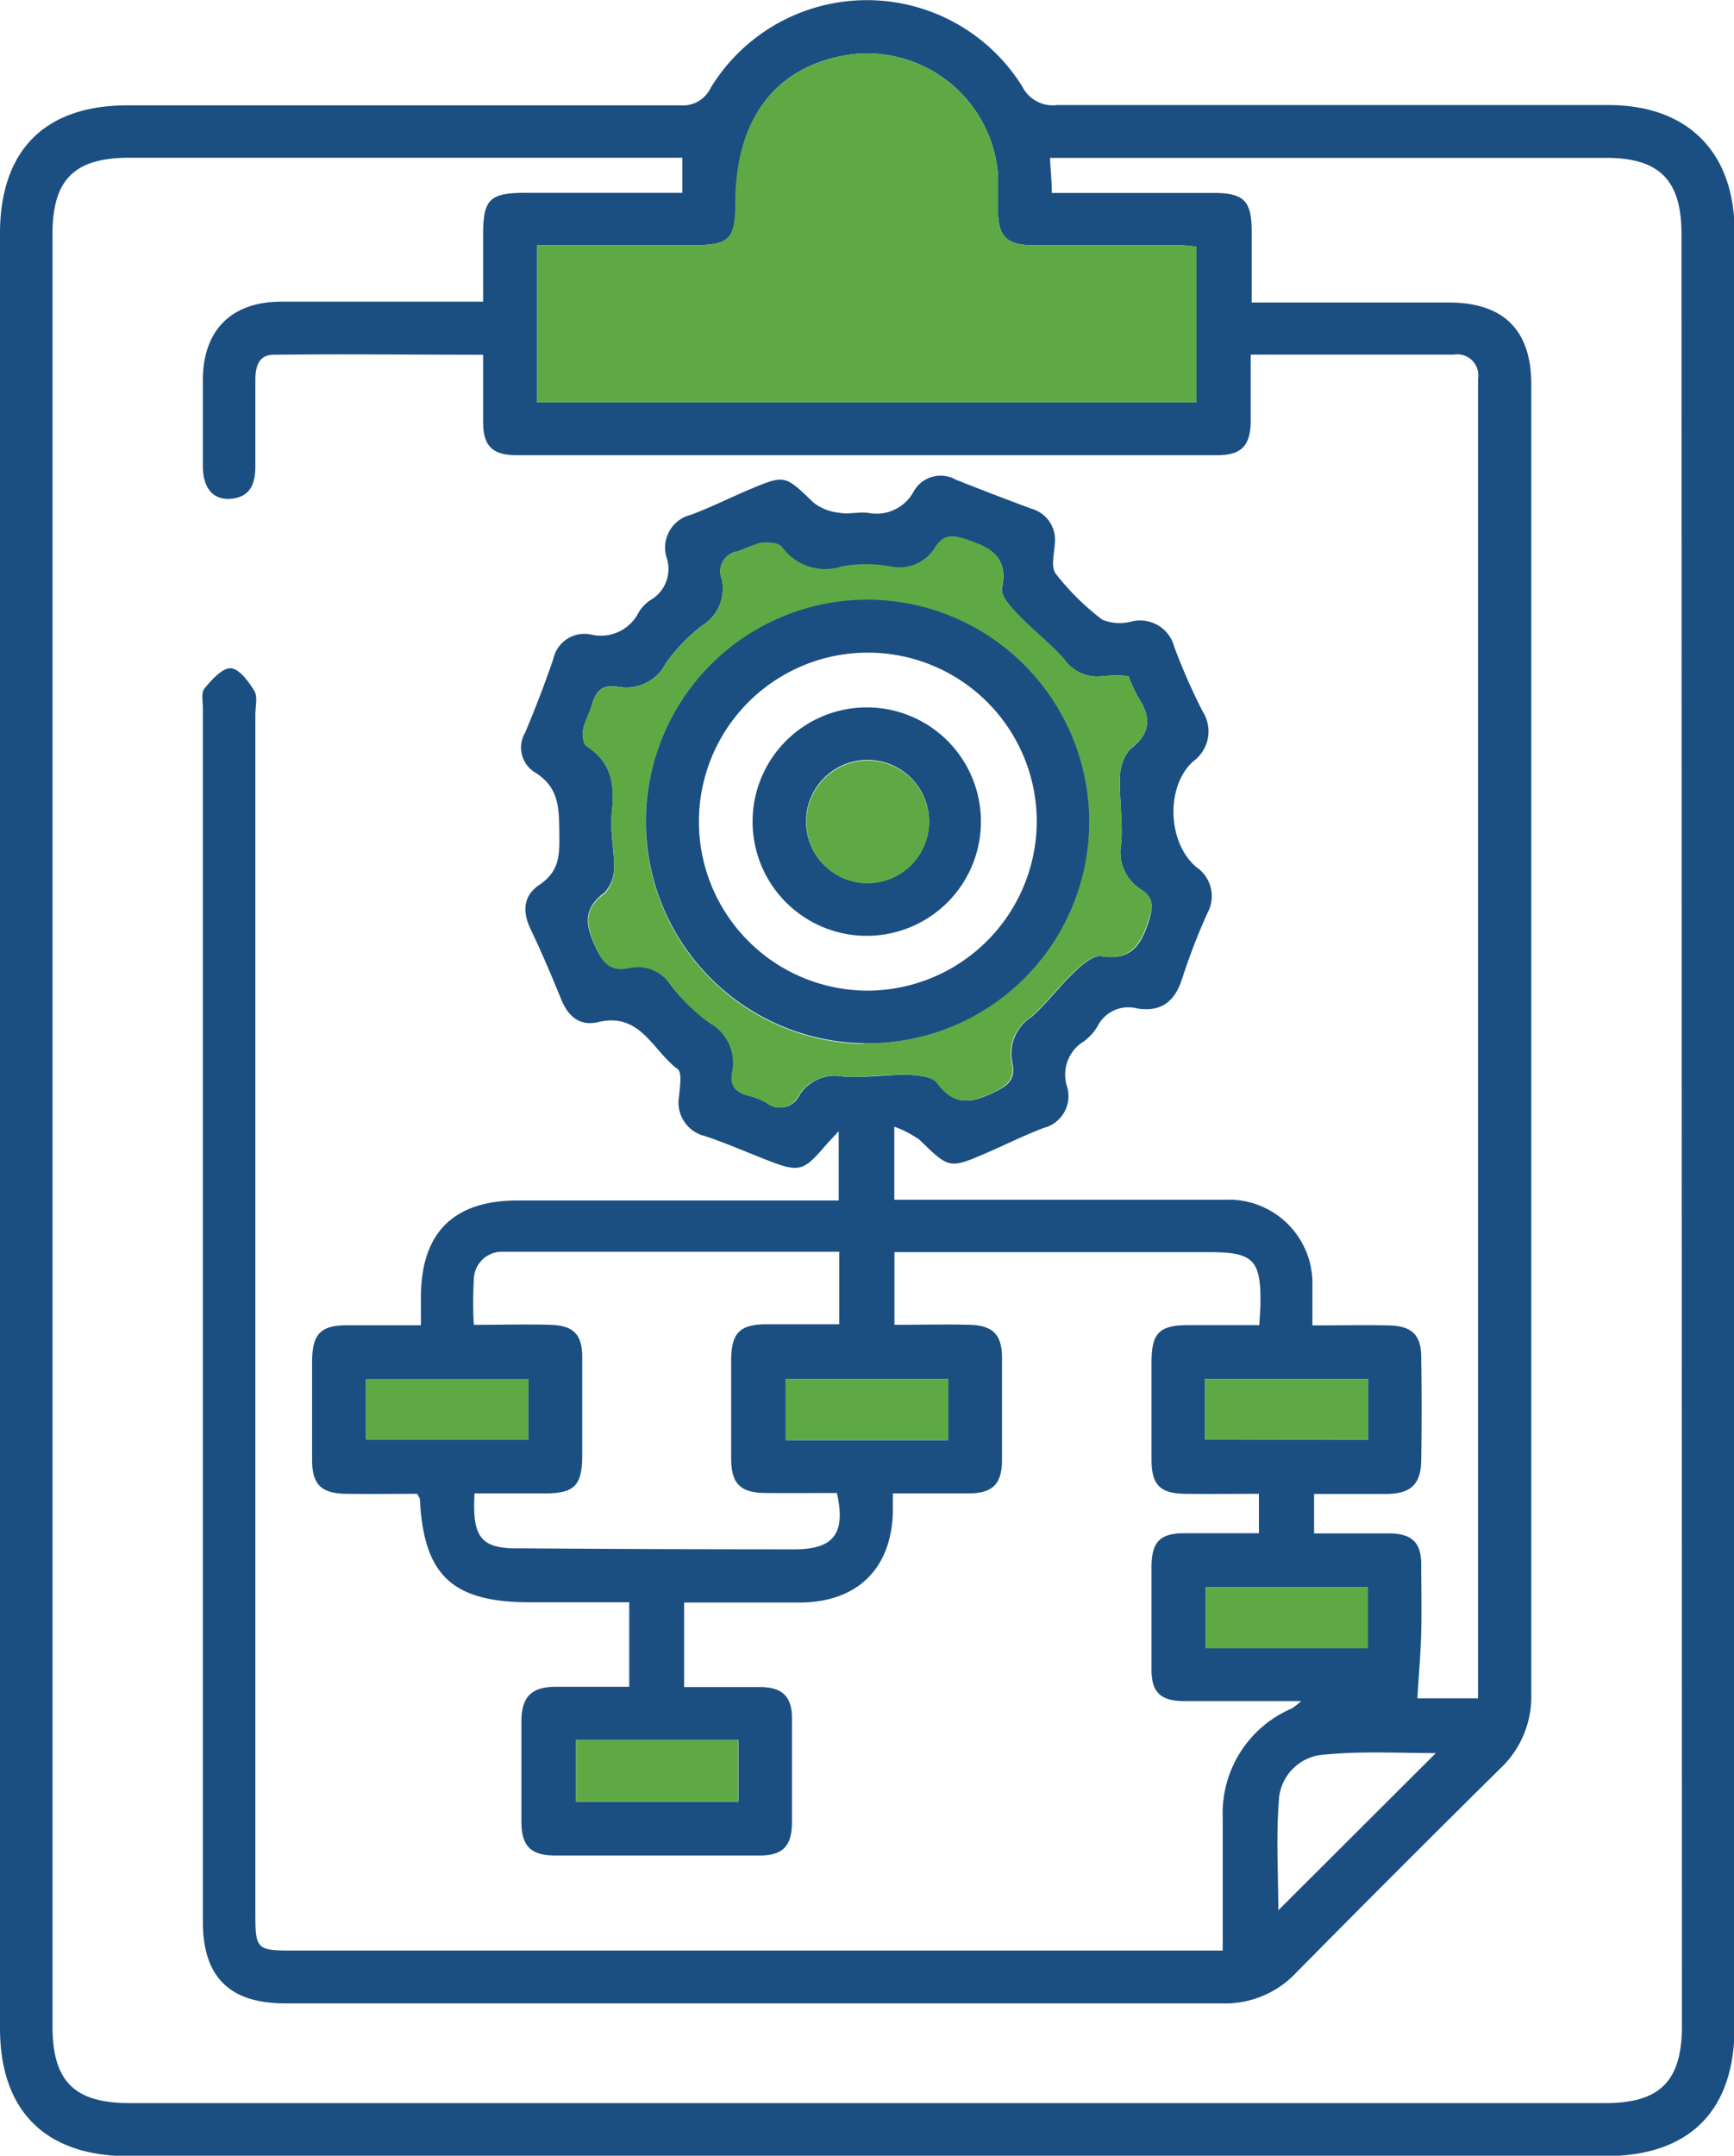 <svg xmlns="http://www.w3.org/2000/svg" viewBox="0 0 123.18 153.07"><defs><style>.cls-1{fill:#1b4f82;}.cls-2{fill:#5fa944;}</style></defs><g id="Layer_2" data-name="Layer 2"><g id="Capa_1" data-name="Capa 1"><path class="cls-1" d="M114.29,7.46q-19.59,0-39.19,0a2.43,2.43,0,0,1-2.47-1.3,13,13,0,0,0-22.14.07A2.19,2.19,0,0,1,48.3,7.48q-19.59,0-39.19,0C3.2,7.46,0,10.66,0,16.59V144c0,5.89,3.22,9.1,9.15,9.1H114c6,0,9.22-3.18,9.22-9.19V16.35C123.18,10.77,119.87,7.47,114.29,7.46Zm-62,6.87C52.26,8.66,54.89,5,59.67,4A9.32,9.32,0,0,1,70.9,12.48c0,.83,0,1.66,0,2.49,0,1.81.63,2.43,2.42,2.44,3.48,0,7,0,10.42,0,.4,0,.81.06,1.25.1V28.57H38.16V17.41H49.23C51.83,17.41,52.25,17,52.26,14.33Zm67.19,129.52c0,3.92-1.55,5.48-5.43,5.48H9.19c-3.91,0-5.46-1.55-5.46-5.45V16.63c0-3.89,1.55-5.43,5.47-5.43H48.47v2.49H37.4c-2.62,0-3.08.44-3.08,3,0,1.5,0,3,0,4.73H32.43c-4.15,0-8.29,0-12.44,0-3.53,0-5.53,2-5.58,5.45,0,2.07,0,4.15,0,6.22,0,1.55.71,2.39,1.9,2.33,1.49-.08,1.84-1.09,1.83-2.37,0-2,0-4.05,0-6.07,0-.91.22-1.78,1.27-1.79,4.91-.06,9.82,0,14.91,0,0,1.69,0,3.23,0,4.77,0,1.72.67,2.36,2.37,2.36H86.47c1.7,0,2.34-.64,2.38-2.36,0-1.54,0-3.08,0-4.78h9.62c1.6,0,3.21,0,4.82,0A1.49,1.49,0,0,1,105,26.88c0,.37,0,.73,0,1.09v92.62h-4.31c.09-1.57.23-3.13.27-4.7s0-3.23,0-4.82-.71-2.16-2.23-2.19c-1.75,0-3.51,0-5.38,0v-2.8c1.71,0,3.41,0,5.1,0s2.49-.62,2.51-2.38q.06-3.66,0-7.32c0-1.61-.67-2.23-2.31-2.27s-3.5,0-5.42,0c0-1,0-1.91,0-2.78A5.94,5.94,0,0,0,87,85.19c-7.25,0-14.51,0-21.77,0H63.53V80a7.59,7.59,0,0,1,1.79.93c2.12,2.06,2.1,2.08,4.82.91,1.33-.58,2.63-1.23,4-1.75a2.33,2.33,0,0,0,1.67-2.91A2.76,2.76,0,0,1,77,73.94,3.58,3.58,0,0,0,78,72.81a2.44,2.44,0,0,1,2.75-1.21c1.72.29,2.71-.47,3.23-2.12a45.79,45.79,0,0,1,1.79-4.64A2.49,2.49,0,0,0,85,61.58c-2.07-1.73-2.21-5.72-.25-7.51a2.63,2.63,0,0,0,.67-3.58,43.74,43.74,0,0,1-2-4.55,2.51,2.51,0,0,0-3-1.82A3.3,3.3,0,0,1,78.3,44,18.08,18.08,0,0,1,75,40.74c-.36-.46-.11-1.41-.07-2.13a2.29,2.29,0,0,0-1.66-2.49q-2.7-1-5.37-2.06a2.19,2.19,0,0,0-3,.85,3,3,0,0,1-3.26,1.5c-.66-.08-1.36.13-2,0a3.58,3.58,0,0,1-1.85-.72c-2.08-2-2-2-4.7-.87-1.33.57-2.63,1.22-4,1.73a2.4,2.4,0,0,0-1.75,3,2.55,2.55,0,0,1-1.13,3.06,2.68,2.68,0,0,0-.85.89A3,3,0,0,1,42,45.06a2.26,2.26,0,0,0-2.7,1.75q-.91,2.64-2,5.22a2.07,2.07,0,0,0,.76,2.85c1.56,1,1.65,2.33,1.67,4s.11,2.92-1.39,3.93c-1.17.78-1.25,1.9-.65,3.16.78,1.63,1.49,3.3,2.18,5,.5,1.22,1.33,1.92,2.64,1.6,3-.71,3.87,2.06,5.63,3.34.33.24.15,1.28.1,1.94a2.44,2.44,0,0,0,1.85,2.82c1.52.51,3,1.16,4.49,1.74,2.17.84,2.5.75,4-1,.27-.31.56-.61,1-1.09v4.92H36.79q-6.87,0-6.89,6.86v2c-1.84,0-3.53,0-5.22,0-1.91,0-2.49.62-2.51,2.55,0,2.33,0,4.66,0,7,0,1.79.67,2.4,2.47,2.42s3.4,0,5,0c.11.23.19.31.19.4.27,5.35,2.27,7.27,7.68,7.3,2.37,0,4.74,0,7.19,0v6c-1.78,0-3.47,0-5.17,0s-2.47.63-2.49,2.41c0,2.38,0,4.77,0,7.15,0,1.73.64,2.4,2.33,2.42q7.31,0,14.62,0c1.63,0,2.25-.69,2.27-2.3,0-2.49,0-5,0-7.46,0-1.51-.68-2.17-2.2-2.2-1.79,0-3.59,0-5.46,0v-6h8.16c4.15,0,6.6-2.42,6.67-6.52,0-.35,0-.7,0-1.23,1.86,0,3.61,0,5.35,0s2.38-.66,2.4-2.33q0-3.66,0-7.31c0-1.62-.65-2.28-2.26-2.33s-3.52,0-5.38,0V88.91H85.93c3.09,0,3.64.55,3.61,3.6,0,.46-.05.9-.08,1.58-1.72,0-3.36,0-5,0-2.13,0-2.66.56-2.66,2.68,0,2.28,0,4.57,0,6.85,0,1.82.61,2.43,2.41,2.45s3.41,0,5.22,0v2.8c-1.79,0-3.54,0-5.29,0s-2.32.62-2.34,2.35c0,2.43,0,4.88,0,7.32,0,1.61.62,2.22,2.27,2.25,1.35,0,2.7,0,4.05,0h4.31a5.88,5.88,0,0,1-.64.51,8.09,8.09,0,0,0-4.93,7.79c0,3,0,6.11,0,9.41H20.73c-2.5,0-2.59-.11-2.59-2.66q0-42.56,0-85.09c0-.57.18-1.26-.07-1.69-.41-.67-1.08-1.58-1.68-1.61S15,48.3,14.52,48.9c-.24.29-.11.9-.11,1.37q0,43.08,0,86.18c0,3.91,1.89,5.8,5.83,5.8q33.29,0,66.56,0a6.91,6.91,0,0,0,5.27-2.17q7.22-7.31,14.52-14.52a7,7,0,0,0,2.19-5.27q0-46.52,0-93c0-3.88-2-5.81-5.86-5.81h-14c0-1.74,0-3.37,0-5,0-2.24-.55-2.78-2.74-2.78H74.72c0-.85-.09-1.56-.13-2.49H114.1c3.78,0,5.35,1.58,5.35,5.4ZM102,124.48,90.81,135.64c0-2.56-.18-5.33.06-8.06a3.44,3.44,0,0,1,3.3-3C96.77,124.33,99.4,124.48,102,124.48ZM85.65,117V112.7H97.17V117Zm-.05-14.8V97.91H97.18v4.33Zm-51.89,3.84h5c2.1,0,2.64-.56,2.65-2.68,0-2.33,0-4.66,0-7,0-1.61-.62-2.24-2.26-2.29s-3.51,0-5.44,0a28,28,0,0,1,0-3.19,2,2,0,0,1,2.06-2c7.92,0,15.84,0,23.9,0v5.15c-1.76,0-3.45,0-5.14,0-1.93,0-2.52.62-2.54,2.52,0,2.33,0,4.66,0,7,0,1.8.65,2.44,2.42,2.46s3.4,0,5.09,0c.65,2.87-.22,4-3,4q-9.7,0-19.43-.07C34.2,110,33.53,109.24,33.71,106.08ZM26,102.21V97.94H37.54v4.27Zm24.4-29.6a13.12,13.12,0,0,1-2.77-2.7,2.8,2.8,0,0,0-2.95-1.22c-1.21.27-1.79-.2-2.32-1.33-.73-1.56-1.07-2.78.61-4a2.7,2.7,0,0,0,.65-1.93c0-1.24-.3-2.5-.16-3.71.23-2,0-3.58-1.78-4.73-.25-.16-.33-.8-.26-1.17.11-.6.46-1.16.62-1.75.27-1,.77-1.51,1.88-1.3a3.15,3.15,0,0,0,3.37-1.66,12.47,12.47,0,0,1,2.56-2.67,3.09,3.09,0,0,0,1.42-3.34,1.43,1.43,0,0,1,1.17-1.95A12.78,12.78,0,0,1,54,38.58c.51-.07,1.3,0,1.55.29a3.78,3.78,0,0,0,4.26,1.38,9.76,9.76,0,0,1,3.41,0,3,3,0,0,0,3.21-1.35c.58-.93,1.25-.9,2.22-.57,1.69.58,3,1.19,2.53,3.42-.12.53.59,1.34,1.09,1.86,1.06,1.13,2.32,2.08,3.34,3.23A2.9,2.9,0,0,0,78.43,48a11.06,11.06,0,0,1,1.73,0,10.42,10.42,0,0,0,.72,1.55c.92,1.42.86,2.55-.61,3.66a3,3,0,0,0-.7,2.06c-.06,1.54.2,3.11.08,4.64A3.1,3.1,0,0,0,81,63.12c1,.62.92,1.29.59,2.34-.56,1.72-1.29,2.75-3.34,2.44-.57-.09-1.36.58-1.88,1.08-1.09,1-2,2.28-3.11,3.24a3.08,3.08,0,0,0-1.35,3.21c.24,1.11-.19,1.6-1.21,2.09-1.59.77-2.84,1.1-4.1-.61-.36-.48-1.46-.58-2.23-.6-1.5,0-3,.24-4.49.13a3,3,0,0,0-3.08,1.3,1.51,1.51,0,0,1-2.33.57,5,5,0,0,0-1.3-.51c-.88-.24-1.31-.71-1.13-1.67A3.22,3.22,0,0,0,50.39,72.61Zm5.42,29.65V97.91H67.36v4.35Zm-3.36,21.29v4.38H40.92v-4.38Z"/><rect class="cls-2" x="40.92" y="123.55" width="11.53" height="4.38"/><rect class="cls-2" x="85.65" y="112.7" width="11.52" height="4.34"/><rect class="cls-2" x="85.6" y="97.91" width="11.58" height="4.32"/><rect class="cls-2" x="55.81" y="97.91" width="11.55" height="4.34"/><rect class="cls-2" x="25.99" y="97.94" width="11.55" height="4.27"/><path class="cls-2" d="M81,63.12a3.1,3.1,0,0,1-1.35-3.22c.12-1.53-.14-3.1-.08-4.64a3,3,0,0,1,.7-2.06c1.47-1.11,1.53-2.24.61-3.66A10.42,10.42,0,0,1,80.16,48a11.06,11.06,0,0,0-1.73,0,2.9,2.9,0,0,1-2.82-1.2c-1-1.15-2.28-2.1-3.34-3.23-.5-.52-1.21-1.33-1.09-1.86.46-2.23-.84-2.84-2.53-3.42-1-.33-1.64-.36-2.22.57a3,3,0,0,1-3.21,1.35,9.76,9.76,0,0,0-3.41,0,3.78,3.78,0,0,1-4.26-1.38c-.25-.32-1-.36-1.55-.29a12.78,12.78,0,0,0-1.57.62,1.43,1.43,0,0,0-1.17,1.95,3.09,3.09,0,0,1-1.42,3.34,12.47,12.47,0,0,0-2.56,2.67,3.15,3.15,0,0,1-3.37,1.66c-1.11-.21-1.61.31-1.88,1.3-.16.59-.51,1.15-.62,1.75-.07.37,0,1,.26,1.17,1.82,1.15,2,2.78,1.78,4.73-.14,1.21.2,2.47.16,3.71A2.7,2.7,0,0,1,43,63.41c-1.68,1.17-1.34,2.39-.61,4,.53,1.13,1.11,1.6,2.32,1.33a2.8,2.8,0,0,1,2.95,1.22,13.12,13.12,0,0,0,2.77,2.7A3.22,3.22,0,0,1,52,76.13c-.18,1,.25,1.43,1.13,1.67a5,5,0,0,1,1.3.51,1.51,1.51,0,0,0,2.33-.57,3,3,0,0,1,3.08-1.3c1.49.11,3-.17,4.49-.13.77,0,1.87.12,2.23.6,1.26,1.71,2.51,1.38,4.1.61,1-.49,1.45-1,1.21-2.09a3.08,3.08,0,0,1,1.35-3.21c1.14-1,2-2.22,3.11-3.24.52-.5,1.31-1.17,1.88-1.08,2,.31,2.78-.72,3.34-2.44C81.92,64.41,82,63.74,81,63.12Zm-19.63,11a15.75,15.75,0,1,1,16-15.78A15.79,15.79,0,0,1,61.37,74.08Z"/><path class="cls-2" d="M85,17.51V28.57H38.16V17.41H49.23c2.6,0,3-.42,3-3.08C52.26,8.66,54.89,5,59.67,4A9.32,9.32,0,0,1,70.9,12.48c0,.83,0,1.66,0,2.49,0,1.81.63,2.43,2.42,2.44,3.48,0,7,0,10.42,0C84.16,17.41,84.57,17.47,85,17.51Z"/><path class="cls-1" d="M61.64,42.58A15.75,15.75,0,1,0,77.38,58.3,15.79,15.79,0,0,0,61.64,42.58Zm-.11,27.76a12,12,0,1,1,12.12-12A12.05,12.05,0,0,1,61.53,70.34Z"/><path class="cls-1" d="M61.63,50.23a8.11,8.11,0,1,0,8.05,8.29A8.1,8.1,0,0,0,61.63,50.23Zm0,12.47A4.37,4.37,0,1,1,66,58.28,4.38,4.38,0,0,1,61.68,62.7Z"/><path class="cls-2" d="M66,58.28A4.36,4.36,0,1,1,61.57,54,4.36,4.36,0,0,1,66,58.28Z"/></g></g></svg>